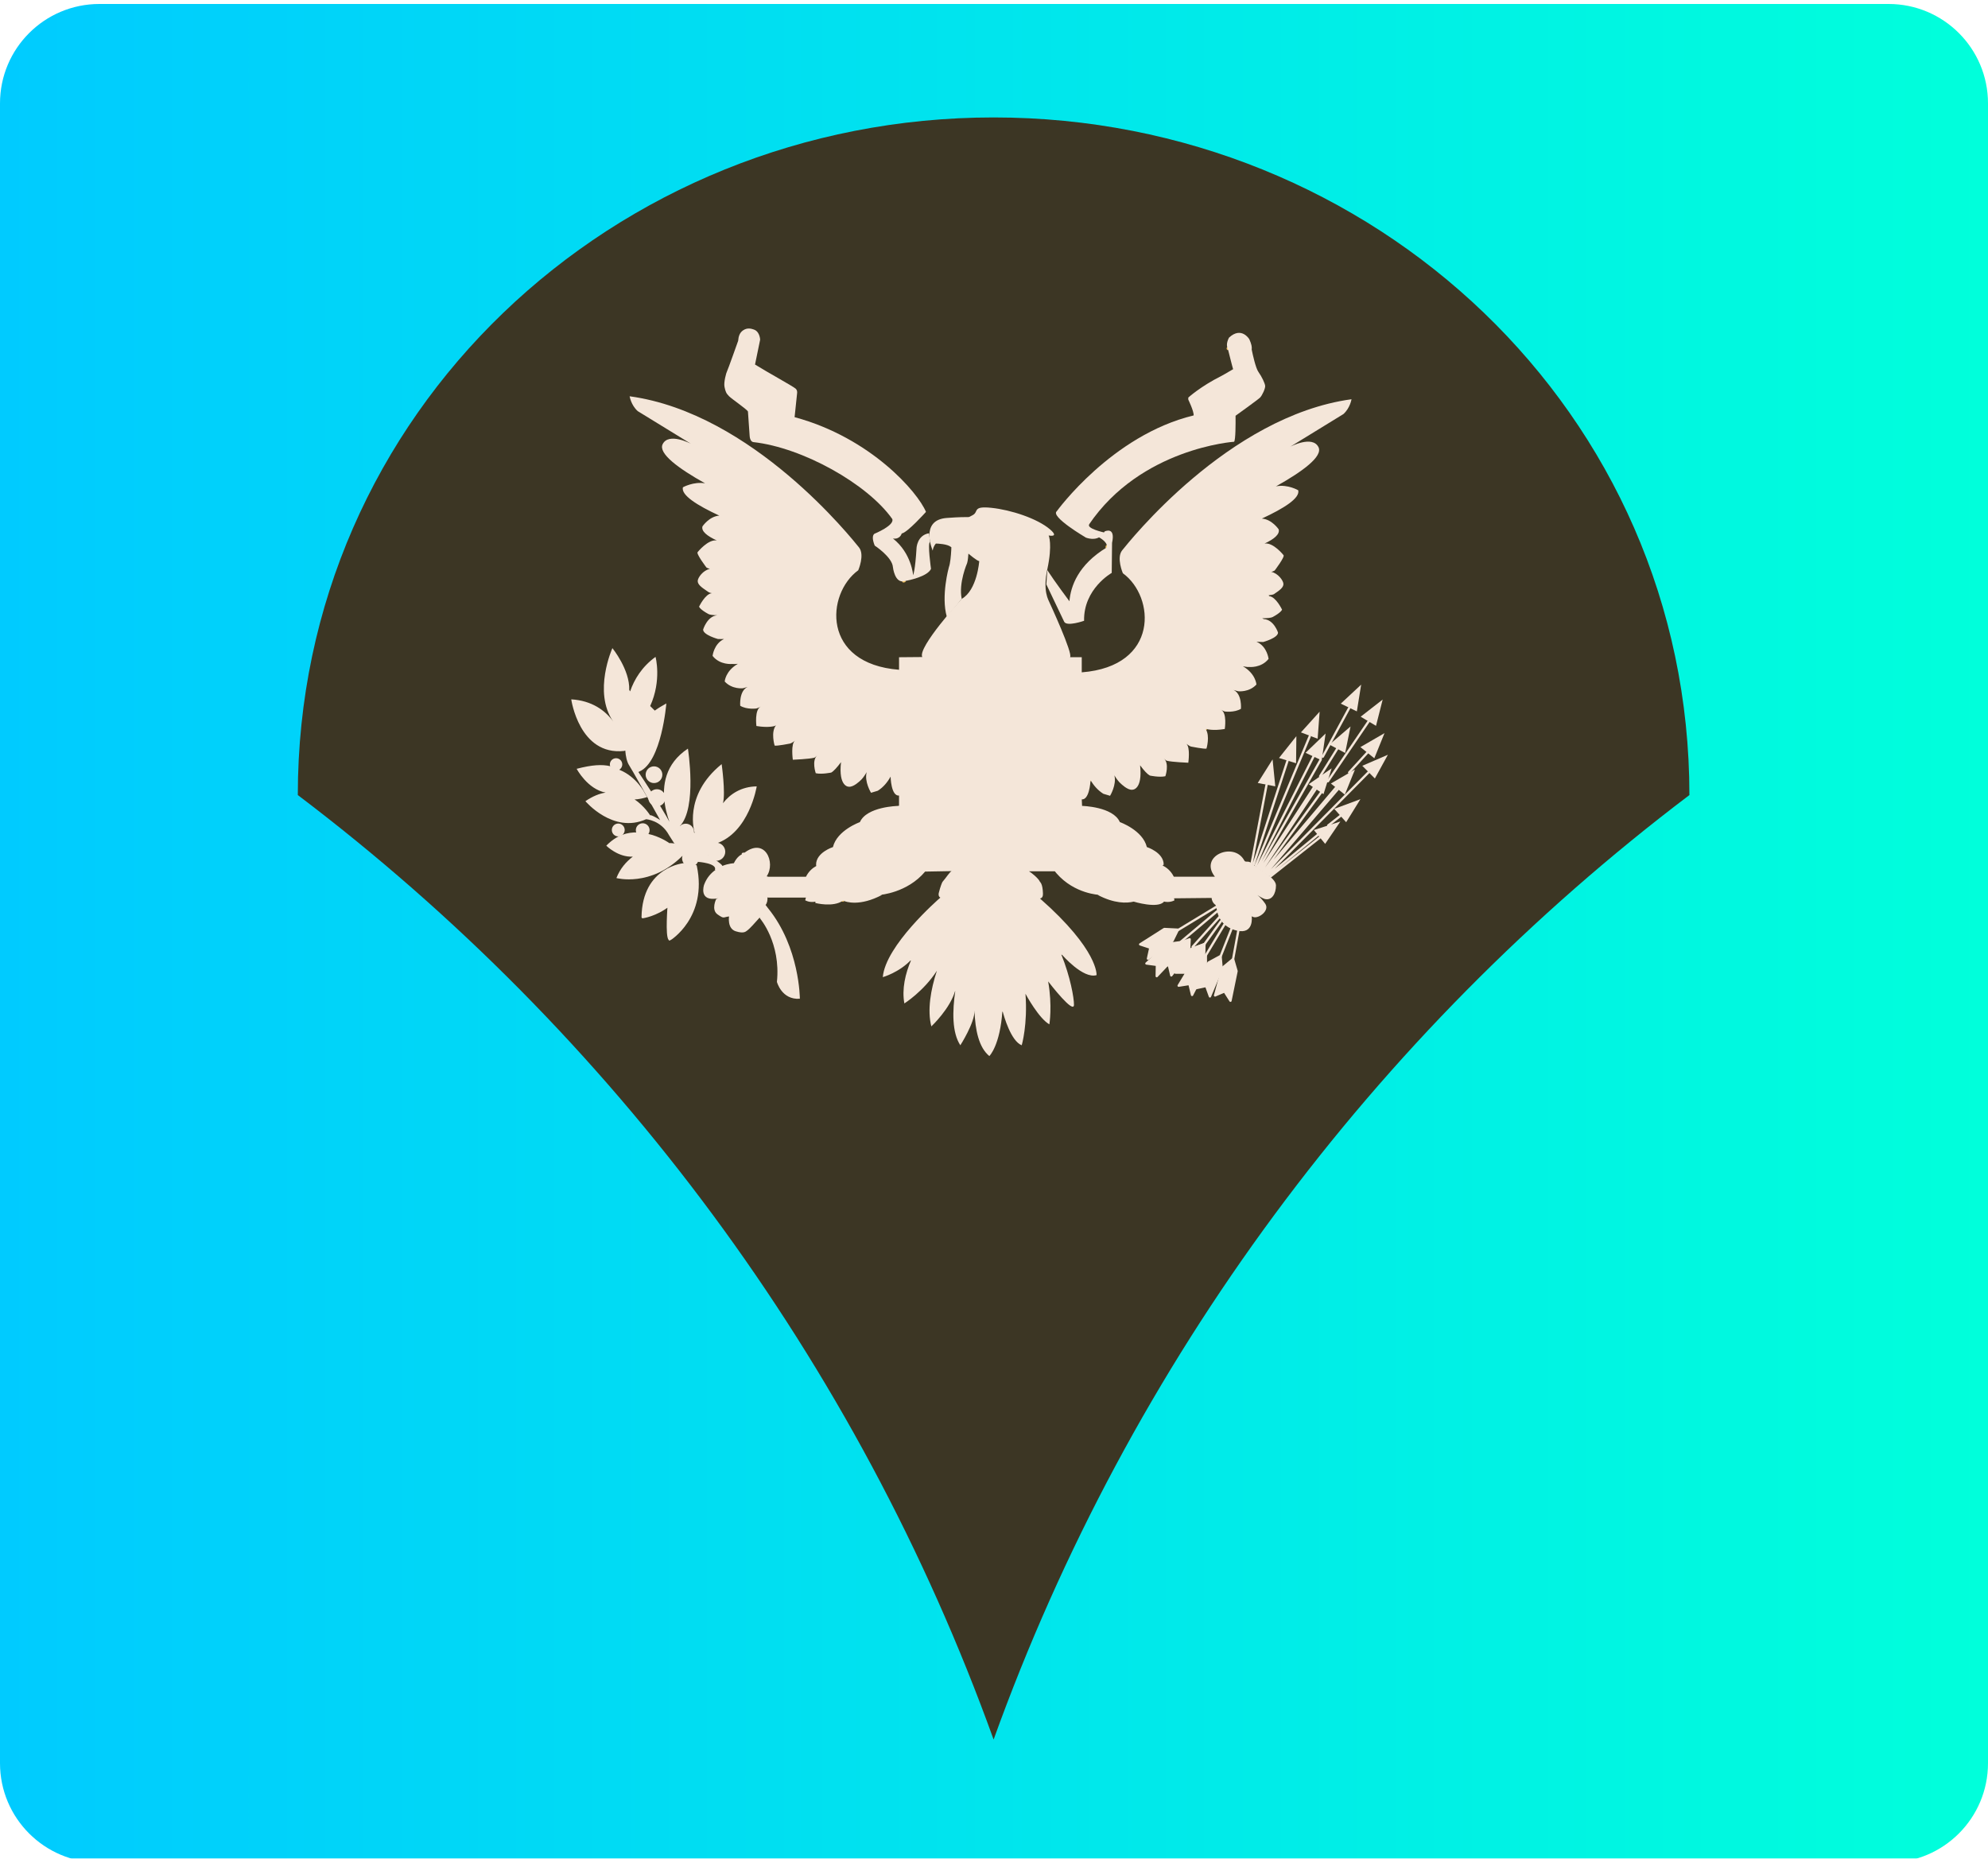 <?xml version="1.0" encoding="UTF-8"?>
<!-- Generated by Pixelmator Pro Trial 2.4.6 -->
<svg width="1000" height="935" viewBox="0 0 1000 935" xmlns="http://www.w3.org/2000/svg" xmlns:xlink="http://www.w3.org/1999/xlink">
    <linearGradient id="linearGradient1" x1="0" y1="467.5" x2="1000" y2="467.5" gradientUnits="userSpaceOnUse">
        <stop offset="0" stop-color="#00cbff" stop-opacity="1"/>
        <stop offset="1" stop-color="#00ffdb" stop-opacity="1"/>
    </linearGradient>
    <filter id="filter1" x="0" y="0" width="1000" height="935" filterUnits="userSpaceOnUse" primitiveUnits="userSpaceOnUse" color-interpolation-filters="sRGB">
        <feFlood flood-color="#000000" flood-opacity="0.5"/>
        <feComposite in2="SourceGraphic" operator="out"/>
        <feGaussianBlur stdDeviation="100"/>
        <feOffset dx="0" dy="2"/>
        <feComposite in2="SourceGraphic" operator="atop"/>
    </filter>
    <path id="Rounded-Rectangle" fill="url(#linearGradient1)" fill-rule="evenodd" stroke="none" filter="url(#filter1)" d="M 50 0 C 22.386 0 0 22.386 0 50 L 0 885 C 0 912.614 22.386 935 50 935 L 950 935 C 977.614 935 1000 912.614 1000 885 L 1000 50 C 1000 22.386 977.614 0 950 0 Z"/>
    <g id="Army-USA-OR-04bArmygreens">
        <path id="path6" fill="#3c3624" stroke="none" d="M 149.803 399.969 C 308.355 519.959 431.207 684.617 499.803 875.106 C 568.384 684.617 691.244 519.959 849.803 399.969 C 849.803 207.629 690.937 59.079 499.803 59.079 C 308.669 59.079 149.803 207.629 149.803 399.969 Z"/>
        <g id="g3284">
            <path id="path8" fill="#f4e6d9" stroke="#f3c463" stroke-width="1.168" stroke-linecap="round" stroke-linejoin="round" d="M 321.256 418.687 Z M 423.7 452.91 C 423.7 452.91 423.82 452.97 424.037 453.075"/>
            <path id="path10" fill="#f4e6d9" stroke="none" d="M 328.972 393.934 C 331.295 393.934 333.175 392.046 333.175 389.724 C 333.175 387.409 331.295 385.528 328.972 385.528 C 326.657 385.528 324.769 387.409 324.769 389.724 C 324.777 392.046 326.657 393.934 328.972 393.934 Z"/>
            <path id="path12" fill="#f4e6d9" stroke="none" d="M 309.898 387.678 C 311.613 387.678 313.014 386.27 313.014 384.554 C 313.014 382.831 311.621 381.43 309.898 381.43 C 308.167 381.43 306.774 382.831 306.774 384.554 C 306.774 386.27 308.167 387.678 309.898 387.678 Z"/>
            <path id="path14" fill="#f4e6d9" stroke="none" d="M 330.426 405.666 C 332.808 405.666 334.741 403.734 334.741 401.344 C 334.741 398.954 332.808 397.028 330.426 397.028 C 328.043 397.028 326.103 398.961 326.103 401.344 C 326.103 403.726 328.036 405.666 330.426 405.666 Z"/>
            <path id="path16" fill="#f4e6d9" stroke="none" d="M 310.999 420.778 C 312.79 420.778 314.236 419.332 314.236 417.549 C 314.236 415.758 312.79 414.297 310.999 414.297 C 309.209 414.297 307.763 415.751 307.763 417.549 C 307.763 419.332 309.209 420.778 310.999 420.778 Z"/>
            <path id="path18" fill="#f4e6d9" stroke="none" d="M 323.293 420.508 C 324.882 420.508 326.17 419.212 326.17 417.631 C 326.17 416.035 324.882 414.747 323.293 414.747 C 321.698 414.747 320.417 416.035 320.417 417.631 C 320.417 419.212 321.698 420.508 323.293 420.508 Z"/>
            <path id="path20" fill="#f4e6d9" stroke="#f4e6d9" stroke-width="1.168" stroke-linecap="round" stroke-linejoin="round" d="M 323.293 420.508 C 324.882 420.508 326.17 419.212 326.17 417.631 C 326.17 416.035 324.882 414.747 323.293 414.747 C 321.698 414.747 320.417 416.035 320.417 417.631 C 320.417 419.212 321.698 420.508 323.293 420.508 Z"/>
            <path id="path22" fill="#f4e6d9" stroke="none" d="M 344.923 422.763 C 347.245 422.763 349.118 420.883 349.118 418.56 C 349.118 416.238 347.245 414.372 344.923 414.372 C 342.6 414.372 340.72 416.238 340.72 418.56 C 340.72 420.883 342.6 422.763 344.923 422.763 Z"/>
            <path id="path24" fill="#f4e6d9" stroke="#f3c463" stroke-width="1.168" stroke-linecap="round" stroke-linejoin="round" d="M 351.785 428.292 C 354.302 428.292 356.34 426.247 356.34 423.729 C 356.34 421.212 354.31 419.182 351.785 419.182 C 349.275 419.182 347.23 421.212 347.23 423.729 C 347.23 426.247 349.275 428.292 351.785 428.292 Z"/>
            <path id="path26" fill="#f4e6d9" stroke="none" d="M 360.274 433.042 C 362.783 433.042 364.821 430.997 364.821 428.487 C 364.821 425.97 362.783 423.924 360.274 423.924 C 357.756 423.924 355.711 425.97 355.711 428.487 C 355.711 430.997 357.756 433.042 360.274 433.042 Z"/>
            <path id="path28" fill="#f4e6d9" stroke="none" d="M 347.298 435.994 C 349.605 435.994 351.493 434.113 351.493 431.791 C 351.493 429.468 349.605 427.595 347.298 427.595 C 344.975 427.595 343.095 429.468 343.095 431.791 C 343.095 434.106 344.975 435.994 347.298 435.994 Z"/>
            <path id="path30" fill="#f4e6d9" stroke="#f3c463" stroke-width="1.168" stroke-linecap="round" stroke-linejoin="round" d="M 454.41 292.456 L 454.979 292.351 M 556.779 274.813 C 556.764 274.977 556.734 275.15 556.674 275.322 M 617.576 175.252 L 617.643 175.515 M 606.518 366.828 C 606.421 366.678 606.323 366.536 606.211 366.401 M 548.545 392.181 L 548.545 392.436"/>
            <path id="polygon32" fill="#f4e6d9" stroke="none" d="M 640.134 382.022 L 632.665 393.889 L 641.49 395.582 L 640.134 382.022 Z"/>
            <path id="polygon34" fill="#f4e6d9" stroke="none" d="M 684.689 344.412 L 674.425 353.98 L 682.523 357.868 L 684.689 344.412 Z"/>
            <path id="polygon36" fill="#f4e6d9" stroke="none" d="M 695.514 351.919 L 684.441 360.543 L 692.158 365.143 L 695.514 351.919 Z"/>
            <path id="polygon38" fill="#f4e6d9" stroke="none" d="M 652.099 370.335 L 643.363 381.31 L 651.949 383.97 L 652.099 370.335 Z"/>
            <path id="polygon40" fill="#f4e6d9" stroke="none" d="M 674.237 413.256 L 660.894 417.564 L 666.573 424.524 L 674.237 413.256 Z"/>
            <path id="polygon42" fill="#f4e6d9" stroke="none" d="M 684.322 402.033 L 671.166 406.91 L 677.137 413.63 L 684.322 402.033 Z"/>
            <path id="polygon44" fill="#f4e6d9" stroke="none" d="M 698.137 379.684 L 685.258 385.243 L 691.581 391.634 L 698.137 379.684 Z"/>
            <path id="polygon46" fill="#f4e6d9" stroke="none" d="M 696.436 368.814 L 684.307 375.841 L 691.311 381.453 L 696.436 368.814 Z"/>
            <path id="polygon48" fill="#f4e6d9" stroke="none" d="M 663.801 358.025 L 654.399 368.439 L 662.797 371.631 L 663.801 358.025 Z"/>
            <path id="polygon50" fill="#f4e6d9" stroke="none" d="M 666.805 369.001 L 656.699 378.725 L 664.843 382.501 L 666.805 369.001 Z"/>
            <path id="polygon52" fill="#f4e6d9" stroke="none" d="M 679.347 365.457 L 668.708 374.582 L 676.635 378.815 L 679.347 365.457 Z"/>
            <path id="polygon54" fill="#f4e6d9" stroke="none" d="M 669.847 386.517 L 658.317 394.496 L 665.749 399.516 L 669.847 386.517 Z"/>
            <path id="polygon56" fill="#f4e6d9" stroke="none" d="M 681.579 387.116 L 669.458 394.159 L 676.463 399.755 L 681.579 387.116 Z"/>
            <path id="path58" fill="none" stroke="#f4e6d9" stroke-width="1.168" stroke-linecap="round" stroke-linejoin="round" d="M 637.085 394.901 L 629.623 434.248 M 647.596 382.854 L 630.634 434.758 M 658.789 370.484 L 631.646 435.447 M 661.846 396.931 L 634.718 437.814 M 662.88 419.991 L 638.269 440.189 M 674.402 410.334 L 668.124 415.256 M 664.056 421.19 L 639.123 440.863 M 688.3 388.622 L 637.587 439.837 M 673.039 396.931 L 636.913 439.17 M 687.805 378.621 L 678.643 388.622 M 672.702 376.59 L 664.056 390.495 M 660.827 396.257 L 634.186 437.305 M 678.643 356.227 L 665.397 380.651 M 664.228 382.352 L 633.354 436.803 M 660.662 380.651 L 632.5 436.286 M 688.48 362.843 L 667.959 393.028 M 664.55 398.624 L 635.564 438.489 M 672.027 396.257 L 636.059 438.826 M 596.891 489.209 L 591.287 489.209 L 599.438 477.327 L 605.866 474.959 L 605.536 481.23"/>
            <path id="polygon60" fill="#f4e6d9" stroke="#f4e6d9" stroke-width="1.169" stroke-linecap="round" stroke-linejoin="round" d="M 592.313 480.001 L 581.855 491.067 L 581.952 485.403 L 576.663 484.691 L 587.181 474.884 L 593.999 473.955 Z"/>
            <path id="polygon62" fill="#f4e6d9" stroke="#f4e6d9" stroke-width="1.169" stroke-linecap="round" stroke-linejoin="round" d="M 614.512 487.231 L 608.623 501.263 L 606.728 496.012 L 601.521 497.128 L 607.911 484.234 L 613.965 480.975 Z"/>
            <path id="polygon64" fill="#f4e6d9" stroke="#f4e6d9" stroke-width="1.169" stroke-linecap="round" stroke-linejoin="round" d="M 592.531 474.712 L 582.394 486.077 L 587.96 485.515 L 589.182 490.7 L 598.075 479.387 L 598.412 472.524 Z"/>
            <path id="polygon66" fill="#f4e6d9" stroke="#f4e6d9" stroke-width="1.169" stroke-linecap="round" stroke-linejoin="round" d="M 622.011 488.535 L 618.955 503.444 L 615.965 498.746 L 611.193 500.776 L 614.954 486.871 L 620.258 482.496 Z"/>
            <path id="path68" fill="#f4e6d9" stroke="#f4e6d9" stroke-width="1.168" stroke-linecap="round" stroke-linejoin="round" d="M 605.866 474.952 L 614.175 463.422 M 599.933 476.323 L 613.336 461.384 M 593.999 473.768 L 612.152 458.507 M 592.65 467.834 L 611.642 456.297 M 606.376 480.893 L 615.875 465.122 M 614.01 481.065 L 619.442 467.332 M 620.288 482.421 L 622.835 468.509 M 458.433 482.743 L 458.657 482.504 M 480.586 498.079 L 480.691 497.675 M 504.103 507.864 L 504.238 508.396 M 374.179 429.498 C 374.179 429.498 373.984 429.498 373.669 429.588"/>
            <path id="path70" fill="#f4e6d9" stroke="none" d="M 325.623 419.429 L 320.731 418.77 C 315.569 418.605 310.25 420.028 304.968 425.438 C 304.968 425.438 310.909 431.379 318.304 430.944 C 315.015 433.506 311.988 436.818 310.063 441.718 C 310.063 441.718 327.354 446.452 343.297 430.51 L 343.259 430.869 L 345.679 427.633 C 341.761 423.714 336.689 424.149 336.689 424.149 C 336.689 424.149 331.819 420.62 325.623 419.429 Z"/>
            <path id="path72" fill="#f4e6d9" stroke="#f4e6d9" stroke-width="1.168" stroke-linecap="round" stroke-linejoin="round" d="M 349.927 435.672 L 344.323 434.765 C 344.323 434.765 323.623 436.293 323.286 461.384 C 323.286 461.384 329.961 460.47 336.397 455.42 C 336.397 455.42 335.153 470.884 336.854 472.584 C 336.861 472.584 355.359 461.279 349.927 435.672 Z"/>
            <path id="polygon74" fill="#f4e6d9" stroke="#f4e6d9" stroke-width="1.169" stroke-linecap="round" stroke-linejoin="round" d="M 599.438 477.327 L 605.866 474.952 L 605.566 481.26 L 605.566 481.26 L 606.555 480.735 L 606.608 487.014 L 599.633 500.529 L 598.299 495 L 592.883 495.854 L 596.891 489.209 L 591.287 489.209 Z"/>
            <path id="polygon76" fill="#f4e6d9" stroke="#f4e6d9" stroke-width="1.169" stroke-linecap="round" stroke-linejoin="round" d="M 577.449 482.279 L 578.656 476.765 L 573.523 475.072 L 585.675 467.347 L 592.531 467.692 L 589.751 473.341 L 588.17 474.435 L 577.449 482.279 Z"/>
            <path id="path78" fill="#f4e6d9" stroke="none" d="M 467.348 268.25 L 467.813 272.692 C 466.457 273.202 468.315 286.178 468.315 286.178 C 466.554 290.006 457.376 291.917 454.986 292.351 C 450.049 293.677 449.158 285.324 449.158 285.324 C 448.813 280.237 439.995 274.468 439.995 274.468 C 438.579 270.917 438.961 269.231 439.823 268.534 C 439.823 268.534 450.177 264.301 448.813 261.065 C 436.331 243.399 403.704 225.164 378.958 222.407 C 377.423 222.242 377.078 219.844 377.078 219.178 C 377.078 218.698 376.523 211.281 376.231 207.041 C 375.894 206.029 368.192 200.8 366.732 199.331 C 365.286 197.885 364.948 197.039 364.447 194.664 C 363.937 192.289 365.383 187.284 365.713 186.782 C 366.05 186.273 371.309 171.432 371.309 171.432 C 371.466 169.236 372.073 167.408 373.684 166.255 C 376.052 164.561 378.277 165.505 379.108 165.745 C 381.146 166.345 382.082 168.465 382.337 170.495 L 382.337 171.02 L 379.79 183.389 C 386.488 187.554 399.164 194.447 400.318 195.6 C 400.94 196.23 401.074 197.084 400.947 197.915 L 399.696 209.858 C 438.13 220.241 461.759 247.737 465.782 257.521 C 465.782 257.521 456.387 268.002 453.578 268.377 C 453.578 268.377 452.814 271.464 449.165 270.909 C 458.5 278.206 459.339 289.399 459.339 289.399 C 459.339 289.399 460.358 287.024 461.032 275.824 C 461.017 275.831 461.235 269.261 467.348 268.25 Z"/>
            <path id="path80" fill="#f4e6d9" stroke="none" d="M 476.286 310.354 C 473.237 299.836 477.305 285.331 477.305 285.331 C 478.676 281.6 478.676 270.744 478.676 270.744 L 487.486 273.119 C 487.486 273.119 487.157 281.263 486.475 283.301 C 486.475 283.301 482.07 293.31 483.77 301.274 Z"/>
            <path id="path82" fill="#f4e6d9" stroke="none" d="M 464.201 330.53 L 463.917 330.53 C 461.369 325.78 483.763 301.267 483.763 301.267 C 491.562 296.869 492.573 282.274 492.573 282.274 C 491.562 282.274 487.149 278.544 487.149 278.544 L 478.331 275.15 C 476.541 273.666 471.873 273.464 470.757 273.442 C 469.311 275.142 469.169 277.008 469.169 277.008 C 469.169 277.008 462.381 261.574 476.286 260.563 C 490.198 259.537 485.786 260.9 489.172 259.207 C 492.566 257.506 488.842 254.45 498.679 255.468 C 508.516 256.487 521.822 260.848 528.19 266.317 C 533.105 270.565 527.501 269.373 527.501 269.373 C 527.501 269.373 529.531 273.779 526.826 286.335 C 524.399 297.558 527.501 301.941 527.853 302.96 C 527.853 302.96 539.937 329.054 538.244 330.605 L 544.14 330.605 L 544.14 338.232 C 583.143 335.19 581.12 300.248 564.818 288.373 C 564.818 288.373 561.439 280.566 564.488 276.835 C 567.537 273.097 617.741 209.326 679.834 200.845 C 679.834 200.845 679.145 205.258 675.758 208.307 C 675.758 208.307 663.741 215.686 649.065 224.699 C 649.065 224.699 660.168 218.863 663.217 224.931 C 665.547 229.591 655.283 237.166 641.693 244.755 L 642.105 244.613 C 647.873 243.586 653.035 246.643 653.035 246.643 C 654.002 250.599 645.94 255.678 634.733 260.885 C 639.82 261.23 643.206 266.309 643.206 266.309 C 643.85 268.729 640.928 271.216 636.081 273.442 C 640.486 272.76 645.596 279.218 645.596 279.218 C 646.607 279.892 641.176 287.017 641.176 287.017 C 640.756 287.204 640.284 287.511 639.475 287.691 C 642.876 288.373 645.588 292.096 645.588 293.797 C 645.588 295.498 643.88 296.861 640.831 298.884 C 640.479 299.116 639.542 299.311 638.149 299.476 L 638.448 299.903 C 641.842 300.24 644.899 306.683 644.899 306.683 C 644.899 306.683 644.562 308.047 640.149 310.422 C 639.407 310.819 637.52 311.006 634.89 311.044 L 635.736 311.441 C 640.831 311.778 642.869 318.228 642.869 318.228 C 642.869 320.94 635.399 322.978 635.399 322.978 C 634.29 322.956 633.144 322.911 631.99 322.836 L 632.343 322.978 C 637.445 325.353 638.119 331.459 638.119 331.459 C 634.38 336.209 628.282 335.527 628.282 335.527 C 627.39 335.632 626.506 335.37 625.225 335.197 C 631.661 338.921 632.013 344.353 632.013 344.353 C 628.282 348.413 622.85 347.746 622.85 347.746 C 622.191 347.537 621.315 347.394 620.498 347.08 C 624.881 349.132 624.214 356.579 624.214 356.579 C 620.82 358.61 616.078 357.928 616.078 357.928 C 615.681 357.853 615.036 357.493 614.122 357.029 C 617.404 358.49 616.078 366.738 616.078 366.738 C 609.964 367.757 606.9 366.738 606.9 366.738 L 606.518 366.828 C 608.758 370.327 606.885 376.59 606.885 376.59 C 605.866 376.92 599.086 375.571 599.086 375.571 C 598.487 375.384 597.693 374.867 596.704 374.148 C 598.869 375.774 597.737 383.708 597.737 383.708 C 597.737 383.708 589.257 383.37 586.889 382.689 C 586.597 382.614 586.125 382.239 585.361 381.423 C 588.41 384.127 586.2 390.495 586.2 390.495 C 583.151 391.177 578.401 390.158 578.401 390.158 C 577.127 389.454 575.509 387.731 573.486 384.989 C 574.85 397.538 569.583 397.283 569.583 397.283 C 567.215 397.628 563.822 394.226 563.822 394.226 C 562.833 393.402 561.694 391.956 560.548 390.046 C 561.791 394.773 558.382 400.34 558.382 400.34 L 554.989 399.321 C 552.269 397.605 550.104 395.14 548.553 392.443 C 548.508 394.016 547.826 402.437 544.148 402.138 L 544.305 405.427 C 544.305 405.427 559.911 405.764 563.305 413.563 C 563.305 413.563 574.842 417.638 576.88 426.119 C 576.88 426.119 585.361 428.831 585.361 434.937 L 584.814 435.417 C 586.769 436.353 588.942 438.024 590.448 441.036 L 611.11 441.036 C 602.884 430.6 620.723 423.183 625.907 432.892 C 626.574 434.173 627.945 432.562 629.968 434.585 C 632.005 436.631 641.842 441.373 641.842 445.441 C 641.842 449.517 639.812 453.248 636.074 452.229 C 634.995 451.937 632.343 450.198 632.343 450.198 C 632.343 450.198 634.043 451.217 636.418 454.596 C 638.793 457.997 633.369 462.073 630.642 461.384 C 630.282 461.294 629.631 460.964 629.631 460.964 C 629.631 460.964 630.979 470.202 622.169 468.172 C 613.343 466.134 612.332 458.672 612.332 458.672 L 611.485 455.278 C 611.485 455.278 609.724 454.319 609.447 451.719 L 590.56 451.914 C 590.65 452.229 590.717 452.558 590.792 452.903 C 590.792 452.903 588.537 454.371 585.054 453.457 L 585.533 453.57 C 582.476 457.308 570.265 453.57 570.265 453.57 C 566.728 454.439 560.51 454.604 552.119 450.183 L 553.138 450.183 C 553.138 450.183 540.574 449.846 531.426 439.328 L 530.61 438.316 L 517.581 438.316 C 518.6 438.818 522.421 441.875 523.095 443.576 C 523.185 443.778 524.489 444.437 524.624 449.509 C 524.654 450.588 524.451 451.787 523.14 452.011 C 552.741 478.046 551.587 490.557 551.587 490.557 C 544.807 492.588 534.288 480.383 534.288 480.383 L 533.891 480.256 C 538.341 491.217 540.274 502.013 540.229 505.481 C 540.169 510.403 528.25 495.023 527.238 493.704 C 529.419 505.983 527.853 515.318 527.853 515.318 C 522.601 512.359 516.233 500.686 515.828 499.922 C 517.012 515.378 513.948 525.837 513.948 525.837 C 508.509 523.732 504.957 511.145 504.238 508.388 C 503.085 526.024 497.66 531.268 497.66 531.268 C 492.423 527.028 490.506 518.24 490.198 508.366 C 490.371 514.464 483.066 525.837 483.066 525.837 C 478.878 519.476 478.983 508.808 480.579 498.072 C 478.047 507.437 468.479 516.337 468.479 516.337 C 466.382 508.201 468.142 497.87 471.274 488.347 C 464.613 498.686 454.911 504.8 454.911 504.8 C 453.593 497.652 455.324 489.808 458.425 482.736 C 452.357 489.239 444.063 491.569 444.063 491.569 C 445.382 475.678 471.738 452.671 473.019 451.554 C 472.165 451.112 472.001 450.131 472.21 449.254 C 473.034 445.876 473.941 443.83 474.083 443.658 C 476.121 441.283 477.642 438.728 478.668 438.226 L 465.355 438.466 C 456.357 449.217 442.7 450.183 442.7 450.183 L 443.719 450.183 C 432.458 456.11 425.603 453.757 424.045 453.068 C 419.115 456.604 410.132 454.259 410.132 454.259 L 410.17 453.6 C 407.046 454.199 405.045 452.91 405.045 452.91 C 405.18 452.244 405.345 451.629 405.54 451.067 L 405.382 451.547 L 386.398 451.547 L 386.046 451.42 C 386.136 452.783 385.948 454.214 385.109 455.255 L 386.405 456.971 C 402.341 476.645 402.341 502.432 402.341 502.432 C 393.186 503.106 390.803 493.951 390.803 493.951 C 392.841 474.27 382.33 462.066 382.33 462.066 L 382.142 461.571 C 379.88 464.186 376.868 467.392 376.224 467.827 C 375.205 468.501 374.523 469.865 370.11 468.501 C 365.705 467.153 366.724 461.039 366.724 461.039 C 363.667 461.376 364.357 462.403 360.955 460.02 C 357.561 457.645 360.281 452.221 360.281 452.221 L 361.3 451.884 C 351.118 453.914 354.168 445.104 354.168 445.104 C 355.471 441.56 357.674 439.17 359.996 437.56 L 359.607 437.642 C 360.955 434.241 351.118 433.574 351.118 433.574 L 339.079 424.157 C 339.079 424.157 337.993 422.516 336.509 420.118 C 332.441 412.581 325.002 412.124 325.002 412.124 C 308.377 419.586 294.472 403.044 294.472 403.044 C 298.203 400.519 301.469 399.223 304.646 398.721 C 295.491 397.028 290.067 386.764 290.067 386.764 C 297.843 384.749 302.758 384.457 307.036 385.453 L 311.658 387.296 C 320.357 390.832 324.327 398.976 324.327 398.976 L 325.504 401.014 C 320.754 402.37 319.188 402.13 319.188 402.13 C 324.237 405.569 327.032 410.177 327.032 410.177 C 327.032 410.177 327.122 409.502 331.692 412.297 L 332.081 412.604 C 326.193 402.033 317.719 386.869 316.513 385.071 C 315.315 383.273 314.753 380.449 314.52 377.557 L 313.973 377.774 C 291.34 380.246 287.347 351.822 287.347 351.822 C 297.641 352.429 304.406 357.351 308.407 362.903 C 298.143 348.046 308.047 326.05 308.047 326.05 C 308.047 326.05 316.865 336.906 316.521 347.08 L 316.955 347.821 C 319.038 341.813 322.859 335.437 329.744 330.455 C 329.744 330.455 332.95 342.195 327.054 355.186 L 329.377 357.478 C 331.235 356.122 332.763 355.246 335.183 353.875 C 335.183 353.875 332.816 383.385 321.608 388.128 L 321.136 388.39 C 322.881 390.99 325.399 394.788 327.766 398.519 L 332.021 405.337 C 336.232 412.229 339.963 418.837 340.098 420.875 C 340.098 420.875 322.964 391.859 346.039 376.605 C 346.039 376.605 350.781 406.453 341.971 415.608 L 349.433 419.01 C 349.433 419.01 343.319 400.347 363.001 384.404 C 363.001 384.404 365.038 398.639 363.675 404.071 C 367.338 399.328 372.935 395.725 380.644 395.597 C 380.644 395.597 376.913 419.01 359.951 424.441 L 356.22 430.202 C 356.22 430.202 363.345 434.608 363.345 435.627 C 366.424 434.361 369.121 434.271 369.121 434.271 C 370.867 430.779 372.8 429.858 373.699 429.611 C 384.757 420.343 390.384 434.031 385.656 440.833 L 386.428 441.058 L 405.42 441.058 C 406.806 438.279 408.769 436.638 410.597 435.664 L 410.507 434.952 C 410.507 428.846 418.988 426.134 418.988 426.134 C 421.026 417.661 432.548 413.578 432.548 413.578 C 435.949 405.779 451.563 405.442 451.563 405.442 L 452.229 405.322 L 452.229 400.227 C 448.154 400.564 447.989 390.683 447.989 390.683 C 446.408 393.507 444.378 396.017 441.538 397.8 L 438.152 398.819 C 438.152 398.819 434.653 393.177 435.964 388.443 C 434.818 390.383 433.717 391.889 432.72 392.72 C 432.72 392.72 429.327 396.107 426.952 395.77 C 426.952 395.77 421.677 395.972 423.041 383.415 C 421.085 386.038 419.37 387.956 418.134 388.645 C 418.134 388.645 413.391 389.664 410.342 388.982 C 410.342 388.982 408.117 382.629 411.144 379.909 C 410.439 380.651 409.922 381.1 409.653 381.168 C 407.293 381.85 398.804 382.202 398.804 382.202 C 398.804 382.202 397.651 373.961 399.996 372.567 C 398.947 373.339 398.078 373.863 397.448 374.058 C 397.448 374.058 390.668 375.407 389.642 375.069 C 389.642 375.069 387.612 368.267 390.331 364.88 C 390.061 365.038 389.829 365.158 389.642 365.233 C 389.642 365.233 386.593 366.251 380.487 365.233 C 380.487 365.233 379.4 356.789 382.787 355.426 C 381.715 355.98 380.914 356.325 380.487 356.407 C 380.487 356.407 375.737 357.089 372.343 355.051 C 372.343 355.051 371.669 347.582 376.074 345.551 C 375.048 345.948 374.501 345.978 373.707 346.241 C 373.707 346.241 368.275 346.907 364.536 342.839 C 364.536 342.839 364.866 337.557 371.167 333.946 C 370.05 334.081 369.069 334.104 368.275 334.014 C 368.275 334.014 362.169 334.695 358.438 329.953 C 358.438 329.953 359.105 323.84 364.199 321.465 C 363.023 321.54 362.266 321.442 361.143 321.465 C 361.143 321.465 353.681 319.434 353.681 316.715 C 353.681 316.715 355.756 309.86 360.85 309.523 C 358.64 309.463 357.059 309.275 356.4 308.923 C 351.987 306.548 351.65 305.185 351.65 305.185 C 351.65 305.185 354.7 298.742 358.086 298.405 C 356.685 298.24 356.056 297.618 355.703 297.386 C 352.662 295.355 350.961 293.992 350.961 292.299 C 350.961 290.606 353.673 286.875 357.074 286.193 C 356.273 286.005 355.793 285.706 355.366 285.511 C 355.366 285.511 349.935 278.394 350.961 277.712 C 350.961 277.712 356.145 271.201 360.566 271.883 C 355.666 269.651 352.692 267.253 353.344 264.826 C 353.344 264.826 356.737 259.731 361.824 259.394 C 350.579 254.165 342.54 249.1 343.507 245.145 C 343.507 245.145 348.901 242.133 354.67 243.152 C 341.169 235.607 331.01 228.078 333.333 223.433 C 336.359 217.372 347.477 223.201 347.477 223.201 C 332.786 214.195 320.776 206.816 320.776 206.816 C 317.39 203.759 316.716 199.354 316.716 199.354 C 378.794 207.835 429.004 271.614 432.061 275.345 C 435.11 279.075 431.716 286.882 431.716 286.882 C 415.437 298.749 413.226 333.886 452.237 336.936 L 452.237 330.635 Z"/>
            <path id="path84" fill="#f4e6d9" stroke="none" d="M 526.811 286.822 L 526.332 293.977 L 535.315 312.804 C 536.663 315.344 545.316 312.295 545.316 312.295 C 544.979 296.172 559.221 288.208 559.221 288.208 L 559.386 273.104 C 561.252 264.631 555.663 267.343 555.663 267.343 L 555.326 267.853 C 555.326 267.853 545.991 265.822 548.029 263.605 L 547.714 263.972 C 573.816 225.388 620.79 222.227 620.79 222.227 C 621.539 221.23 621.554 213.311 621.509 209.146 C 621.509 209.146 632.837 201.025 633.848 199.998 C 634.86 198.972 636.561 195.421 636.396 194.065 C 636.231 192.701 634.703 189.487 633.009 187.105 C 631.631 185.187 630.155 178.422 629.631 175.867 C 629.81 174.571 629.526 173.072 628.424 170.652 C 628.424 170.652 624.521 164.045 618.25 169.813 C 618.25 169.813 616.302 173.012 617.636 175.507 C 618.041 177.088 620.116 185.419 620.281 185.726 C 617.141 187.637 614.347 189.142 614.347 189.142 C 603.843 194.409 597.73 200.006 597.73 200.006 L 597.73 201.032 C 597.73 201.032 600.607 206.943 600.427 208.981 C 559.139 218.975 531.584 257.177 531.584 257.177 C 528.19 259.881 546.156 270.4 546.156 270.4 L 545.661 270.227 C 545.661 270.227 549.557 272.086 552.846 270.325 C 552.846 270.325 556.914 272.468 556.779 274.813 L 556.629 275.449 C 542.32 284.147 538.566 294.928 537.944 302.473 C 537.952 302.48 530.55 292.598 526.811 286.822 Z"/>
        </g>
    </g>
</svg>
